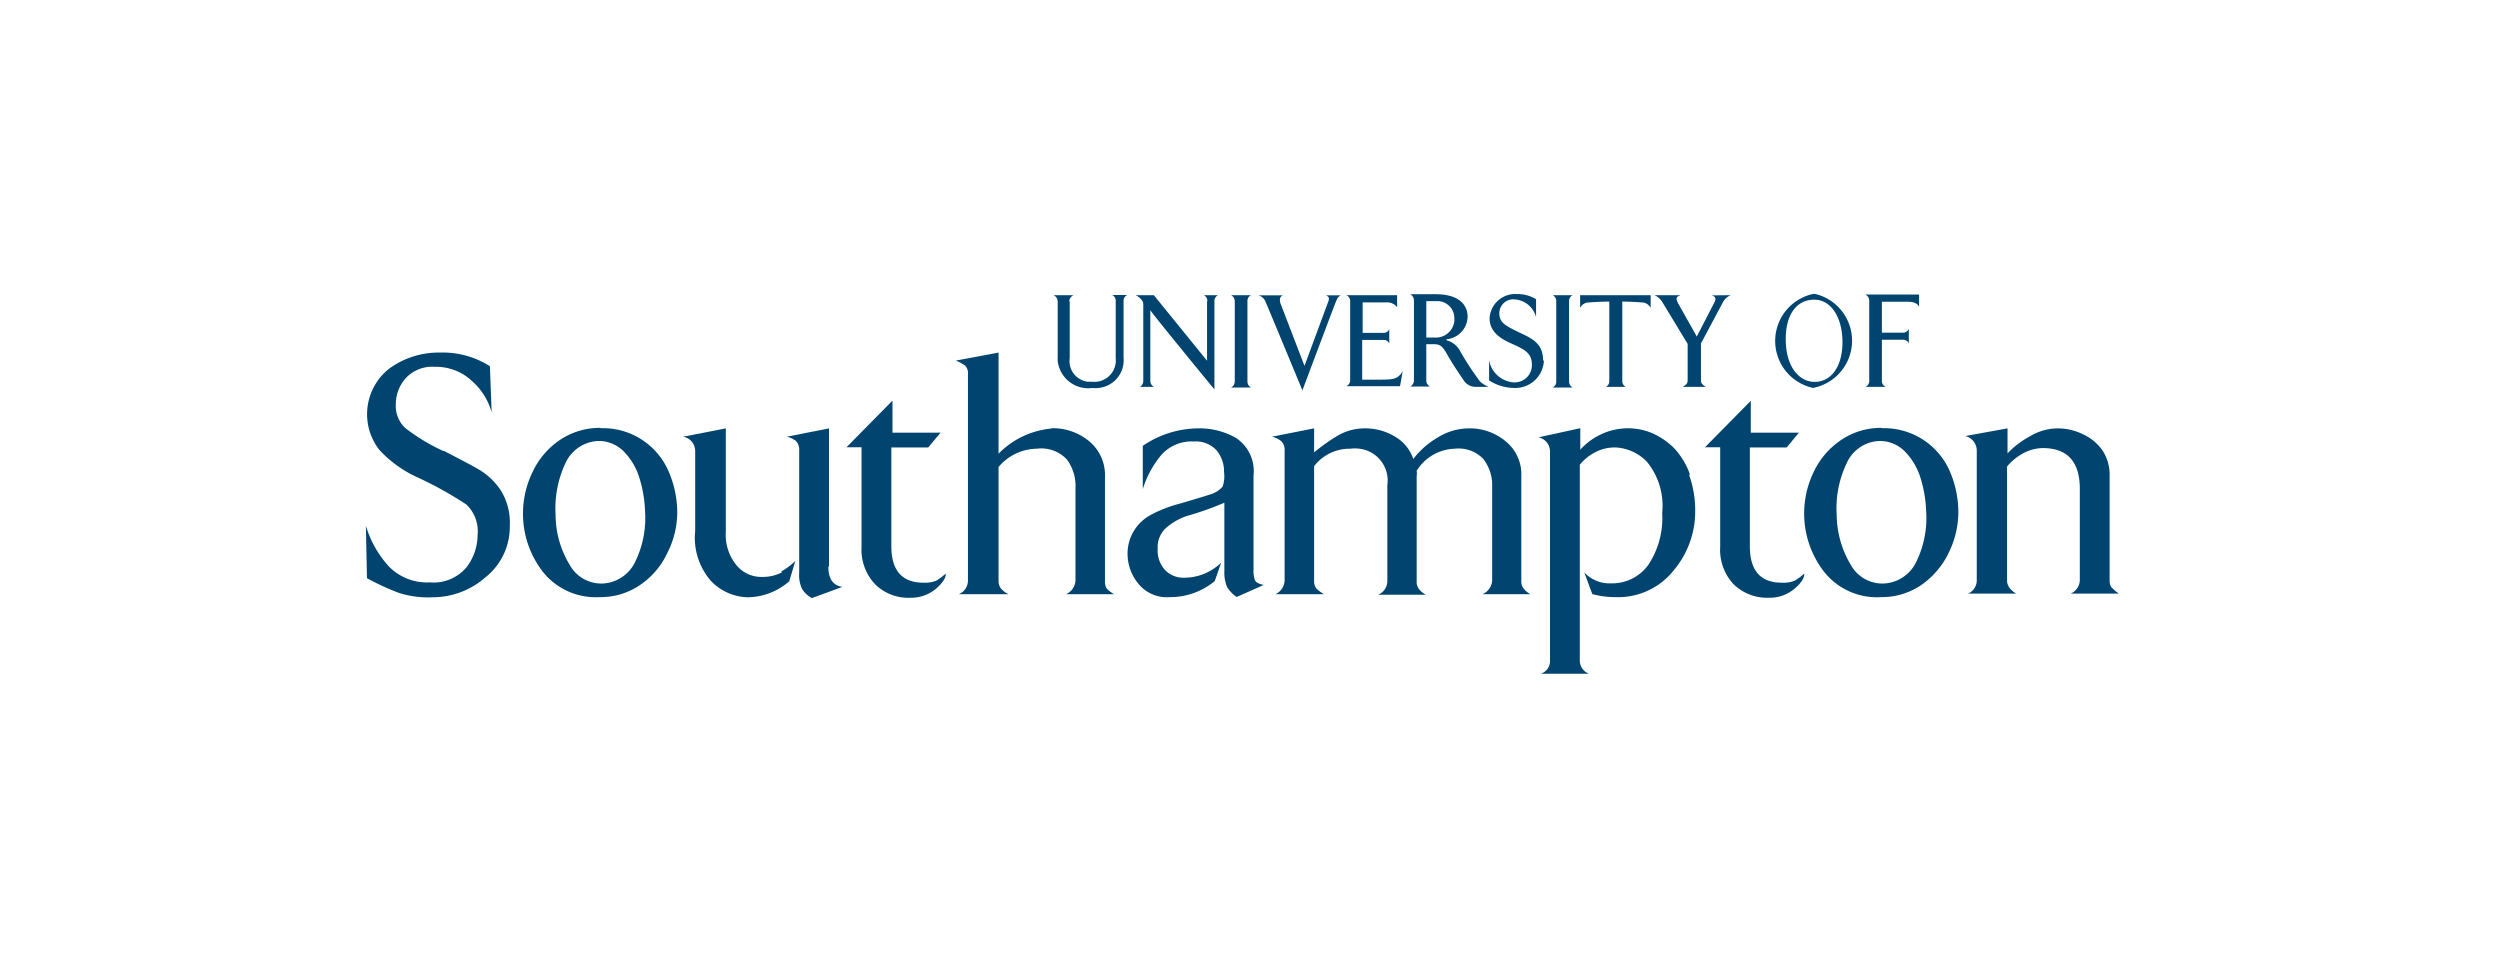 <svg xmlns="http://www.w3.org/2000/svg" viewBox="0 0 156 60"><defs><style>.cls-1{fill:#fff;opacity:0;}.cls-2{fill:#00446f;fill-rule:evenodd;}</style></defs><g id="Layer_2" data-name="Layer 2"><g id="Layer_1-2" data-name="Layer 1"><rect class="cls-1" width="156" height="60"/><g id="Group_1392" data-name="Group 1392"><g id="Group_1378" data-name="Group 1378"><path id="Path_801" data-name="Path 801" class="cls-2" d="M27.67,28.12c1,.52,1.78.92,2.28,1.22a4.22,4.22,0,0,1,1.3,1.26,3.81,3.81,0,0,1,.56,2.21A4,4,0,0,1,30.32,36,5,5,0,0,1,27,37.27,6,6,0,0,1,24.9,37a15.76,15.76,0,0,1-2-.92l-.07-3.27a6.57,6.57,0,0,0,1.43,2.53,3.32,3.32,0,0,0,2.56,1,2.68,2.68,0,0,0,2.28-.93,3.31,3.31,0,0,0,.7-2,2.31,2.31,0,0,0-.7-1.93,23.15,23.15,0,0,0-3-1.67,7.37,7.37,0,0,1-2.43-1.74A3.62,3.62,0,0,1,24.29,23a5.23,5.23,0,0,1,3.15-1,5.52,5.52,0,0,1,3.13.85l.11,2.88a4.06,4.06,0,0,0-1.19-1.92,3.28,3.28,0,0,0-2.36-.92,2.24,2.24,0,0,0-1.84.74,2.42,2.42,0,0,0-.59,1.58,1.88,1.88,0,0,0,.59,1.5,12,12,0,0,0,2.39,1.44Z"/><path id="Path_802" data-name="Path 802" class="cls-2" d="M37.28,27.52a2.35,2.35,0,0,0-2,1.39,6.6,6.6,0,0,0-.61,3.22,6,6,0,0,0,.87,3.1,2.25,2.25,0,0,0,2.09,1.18,2.37,2.37,0,0,0,2-1.34,6.23,6.23,0,0,0,.62-3.2,7.84,7.84,0,0,0-.4-2.2,4,4,0,0,0-1-1.57,2.19,2.19,0,0,0-1.6-.58Zm.2-.8a4.46,4.46,0,0,1,4.26,2.74A6.44,6.44,0,0,1,42.26,32a5.64,5.64,0,0,1-.62,2.51,4.92,4.92,0,0,1-1.71,2,4.35,4.35,0,0,1-2.5.75,4.22,4.22,0,0,1-3.58-1.61,5.93,5.93,0,0,1-.62-6.19,4.91,4.91,0,0,1,1.7-2,4.46,4.46,0,0,1,2.55-.76Z"/><path id="Path_803" data-name="Path 803" class="cls-2" d="M55.69,25v2h3l-.77.92h-2.3v6.16c0,1.52.67,2.28,2,2.28a1.89,1.89,0,0,0,.81-.13,4.31,4.31,0,0,0,.59-.44c0,.3-.23.63-.68,1a2.43,2.43,0,0,1-1.53.51,2.94,2.94,0,0,1-2.2-.84,3.14,3.14,0,0,1-.85-2.33V27.91h-.94L55.69,25Z"/><path id="Path_804" data-name="Path 804" class="cls-2" d="M65.62,26.72a3.57,3.57,0,0,1,2.33.8,2.75,2.75,0,0,1,1,2.25v6.48a.87.87,0,0,0,.11.48,2.15,2.15,0,0,0,.46.35h-3a1,1,0,0,0,.59-.83V30.48a2.77,2.77,0,0,0-.53-1.8A2.17,2.17,0,0,0,64.7,28a3.17,3.17,0,0,0-2.39,1.14v7.11a.78.78,0,0,0,.14.46,1.47,1.47,0,0,0,.48.37h-3.1a.93.93,0,0,0,.57-.83V23.38a.69.69,0,0,0-.18-.57,2.7,2.7,0,0,0-.58-.31L62.31,22v6.31a5.29,5.29,0,0,1,3.31-1.57Z"/><path id="Path_805" data-name="Path 805" class="cls-2" d="M91.68,26.73a3.47,3.47,0,0,1,2.25.79,2.65,2.65,0,0,1,1,2.21v6.52a.72.72,0,0,0,.14.47,1.36,1.36,0,0,0,.43.36h-3a1,1,0,0,0,.61-.83V30.38a2.66,2.66,0,0,0-.55-1.74A2.14,2.14,0,0,0,90.77,28a2.89,2.89,0,0,0-2.37,1.38,1,1,0,0,1,0,.33v6.57a.72.72,0,0,0,.14.47,1.36,1.36,0,0,0,.43.36H86a.93.93,0,0,0,.57-.83v-6A2,2,0,0,0,84.83,28a2.18,2.18,0,0,0-.57,0A2.79,2.79,0,0,0,82,29.09v7.16a.75.75,0,0,0,.13.46,2.18,2.18,0,0,0,.49.37H79.59a1,1,0,0,0,.57-.83V28.13a.76.76,0,0,0-.22-.61,1.5,1.5,0,0,0-.57-.27L82,26.73v1.5a11.67,11.67,0,0,1,1.48-1.05,3.35,3.35,0,0,1,1.72-.45,3.54,3.54,0,0,1,1.82.5,2.55,2.55,0,0,1,1.17,1.41,5.25,5.25,0,0,1,1.54-1.35,3.73,3.73,0,0,1,1.92-.56Z"/><path id="Path_806" data-name="Path 806" class="cls-2" d="M109.25,25v2h3l-.76.92h-2.3v6.16c0,1.52.66,2.28,2,2.28a1.87,1.87,0,0,0,.81-.13,4.31,4.31,0,0,0,.59-.44c0,.3-.22.63-.68,1a2.39,2.39,0,0,1-1.53.51,3,3,0,0,1-2.2-.84,3.13,3.13,0,0,1-.84-2.33V27.91h-.95L109.26,25Z"/><path id="Path_807" data-name="Path 807" class="cls-2" d="M117.23,27.52a2.32,2.32,0,0,0-2,1.39,6.5,6.5,0,0,0-.62,3.22,6.14,6.14,0,0,0,.87,3.1,2.25,2.25,0,0,0,2.09,1.18,2.37,2.37,0,0,0,2-1.34,6.23,6.23,0,0,0,.62-3.2,7.84,7.84,0,0,0-.4-2.2,4,4,0,0,0-1-1.57,2.19,2.19,0,0,0-1.6-.58Zm.2-.8a4.47,4.47,0,0,1,4.26,2.74A6.43,6.43,0,0,1,122.2,32a5.77,5.77,0,0,1-.61,2.51,5.15,5.15,0,0,1-1.71,2,4.37,4.37,0,0,1-2.5.75,4.2,4.2,0,0,1-3.58-1.61,5.94,5.94,0,0,1-.63-6.19,4.92,4.92,0,0,1,1.71-2,4.43,4.43,0,0,1,2.54-.76Z"/><path id="Path_808" data-name="Path 808" class="cls-2" d="M128.4,26.73a3.59,3.59,0,0,1,1.58.37,3,3,0,0,1,1.21,1,2.78,2.78,0,0,1,.45,1.63v6.48a.77.77,0,0,0,.1.42,3.07,3.07,0,0,0,.47.41h-3a.93.93,0,0,0,.57-.83v-5.7c0-1.7-.77-2.55-2.32-2.55a2.62,2.62,0,0,0-1.22.33,3.43,3.43,0,0,0-1,.82v7.1a.78.78,0,0,0,.15.47,1.44,1.44,0,0,0,.42.36h-3a.9.9,0,0,0,.54-.83V28.13a.93.93,0,0,0-.72-.92l2.64-.48v1.56a5.57,5.57,0,0,1,1.39-1.06,3.42,3.42,0,0,1,1.76-.5Z"/><path id="Path_809" data-name="Path 809" class="cls-2" d="M105.46,29.63a4.67,4.67,0,0,0-1-1.67,4.57,4.57,0,0,0-1.36-.93,3.92,3.92,0,0,0-3.25.1,4,4,0,0,0-1.24.93V26.72L96,27.29a.9.9,0,0,1,.72.92v13a.83.83,0,0,1-.57.83h3a.88.88,0,0,1-.57-.83V29a3,3,0,0,1,.94-.77,2.68,2.68,0,0,1,1.27-.31,2.9,2.9,0,0,1,2,.92,4.33,4.33,0,0,1,.93,3.17,5.27,5.27,0,0,1-.86,3.23,2.77,2.77,0,0,1-2.33,1.16,2.15,2.15,0,0,1-1.67-.68l.5,1.35a5.35,5.35,0,0,0,1.43.19,4.42,4.42,0,0,0,3.64-1.66,5.7,5.7,0,0,0,1.35-3.68,6.52,6.52,0,0,0-.39-2.31Z"/><path id="Path_810" data-name="Path 810" class="cls-2" d="M48.8,35.71a2.61,2.61,0,0,1-1.25.29,2,2,0,0,1-1.61-.75,3,3,0,0,1-.65-2.08V26.73l-2.66.52a.91.91,0,0,1,.75.88v5a4.1,4.1,0,0,0,1,3.14,3.29,3.29,0,0,0,2.28,1,4,4,0,0,0,2.59-1l.38-1.27a4.05,4.05,0,0,1-.88.66Z"/><path id="Path_811" data-name="Path 811" class="cls-2" d="M51.73,35.33v-8.6l-2.63.52a1.52,1.52,0,0,1,.56.26.79.79,0,0,1,.21.62v6.68l0,.94h0a2,2,0,0,0,.18,1,1.59,1.59,0,0,0,.61.57l1.91-.7c-.59-.08-.88-.5-.88-1.25Z"/><path id="Path_812" data-name="Path 812" class="cls-2" d="M78.32,36.23a1.66,1.66,0,0,1-.1-.7V29.68a2.49,2.49,0,0,0-1.06-2.33,4.54,4.54,0,0,0-2.39-.62,6.22,6.22,0,0,0-3.46,1.09l0,2.7a6.14,6.14,0,0,1,1.19-2.17,2.53,2.53,0,0,1,2-.8,1.74,1.74,0,0,1,1.42.56,2.06,2.06,0,0,1,.46,1.34,2,2,0,0,1-.09.92,1.69,1.69,0,0,1-.83.5c-.36.12-1,.31-1.85.56a8,8,0,0,0-1.78.69,2.73,2.73,0,0,0-1.47,2.47A2.93,2.93,0,0,0,71,36.38a2.28,2.28,0,0,0,2,.88,4.36,4.36,0,0,0,2.8-1l.4-1.15a3.31,3.31,0,0,1-2.3.94,1.58,1.58,0,0,1-1.2-.48,1.79,1.79,0,0,1-.46-1.32A1.63,1.63,0,0,1,72.7,33a3.78,3.78,0,0,1,1.35-.8,19.26,19.26,0,0,0,2.35-.83v3.52s0,.77,0,.76a2.31,2.31,0,0,0,.18,1,2.11,2.11,0,0,0,.59.6l1.69-.75c-.31-.06-.5-.16-.56-.31Z"/><path id="Path_813" data-name="Path 813" class="cls-2" d="M66.75,18.8v3.55a1.3,1.3,0,0,0,1.11,1.47h.28a1.34,1.34,0,0,0,1.48-1.17,1.61,1.61,0,0,0,0-.31l0-3.55a.38.38,0,0,0-.22-.38h.94a.39.39,0,0,0-.23.38l0,3.52a1.74,1.74,0,0,1-1.57,1.9,1.53,1.53,0,0,1-.37,0A1.92,1.92,0,0,1,66,22.52a1.1,1.1,0,0,1,0-.18V18.8a.43.43,0,0,0-.26-.38H67a.43.43,0,0,0-.28.38Z"/><path id="Path_814" data-name="Path 814" class="cls-2" d="M75.34,18.8a.4.4,0,0,0-.22-.38H76a.4.4,0,0,0-.22.38v5.5s-4-4.86-4-4.95v4.41a.4.4,0,0,0,.24.38h-.89a.42.42,0,0,0,.21-.38V19.12c0-.25,0-.26-.1-.4a1,1,0,0,0-.38-.3H72l3.32,4.09V18.8Z"/><path id="Path_815" data-name="Path 815" class="cls-2" d="M78.06,18.42a.4.4,0,0,0-.22.38v5a.43.43,0,0,0,.22.38H76.82a.43.43,0,0,0,.23-.38v-5a.43.43,0,0,0-.23-.38Z"/><path id="Path_816" data-name="Path 816" class="cls-2" d="M82.88,18.83c.08-.2.06-.32-.14-.4h.92c-.22.14-.2.18-.3.4s-2.09,5.53-2.09,5.53-2.16-5.22-2.3-5.53a.67.67,0,0,0-.44-.4h1.53c-.22.08-.22.28-.16.5,0,0,1.5,3.9,1.5,3.9s1.48-4,1.48-4Z"/><path id="Path_817" data-name="Path 817" class="cls-2" d="M87.18,19.17a.79.79,0,0,0-.7-.3l-1.45,0v1.9H86.4a.38.38,0,0,0,.29-.23v.9a.38.38,0,0,0-.29-.23H85v2.48c.32,0,.65,0,1,0,.9,0,1.22,0,1.53-.53l-.17.94H84a.39.39,0,0,0,.25-.38V18.8a.4.4,0,0,0-.24-.38h3.17v.75Z"/><path id="Path_818" data-name="Path 818" class="cls-2" d="M89,18.78v2.28l.49,0a1.16,1.16,0,0,0,1.26-1,1.09,1.09,0,0,0,0-.18,1.06,1.06,0,0,0-1-1.09h-.1c-.38,0-.63,0-.63,0Zm1.28,2.46a1.31,1.31,0,0,1,.81.63,17.76,17.76,0,0,0,1.26,1.93,1.7,1.7,0,0,0,.54.34l-.86,0a.89.89,0,0,1-.69-.4c-.43-.63-.73-1.09-1-1.56s-.4-.7-.83-.7H89v2.26a.43.43,0,0,0,.23.38H88a.44.44,0,0,0,.23-.38v-5a.43.43,0,0,0-.23-.38h1.58c1.69,0,2,.87,2,1.4a1.45,1.45,0,0,1-1.33,1.41Z"/><path id="Path_819" data-name="Path 819" class="cls-2" d="M96.34,22.5a1.79,1.79,0,0,1-1.85,1.71,3,3,0,0,1-1.57-.47l0-1.26a1.68,1.68,0,0,0,1.53,1.38,1.08,1.08,0,0,0,1.14-1v-.11c0-.81-.61-1-1.42-1.38s-1.22-.84-1.22-1.52a1.6,1.6,0,0,1,1.7-1.5h0a2.23,2.23,0,0,1,1.2.32l0,1.11a1.49,1.49,0,0,0-1.36-1.1.87.87,0,0,0-.93.8.28.28,0,0,0,0,.09c0,.53.34.74,1.15,1.13s1.58.67,1.58,1.8Z"/><path id="Path_820" data-name="Path 820" class="cls-2" d="M98.13,18.42a.4.4,0,0,0-.22.38v5a.43.43,0,0,0,.22.38H96.88a.39.39,0,0,0,.23-.38v-5a.39.39,0,0,0-.23-.38Z"/><path id="Path_821" data-name="Path 821" class="cls-2" d="M101.23,18.82v4.94a.4.4,0,0,0,.22.38H100.2a.38.38,0,0,0,.22-.38V18.82c-.63,0-1.38.06-1.38.06a.62.62,0,0,0-.44.33v-.79H103v.79a.65.65,0,0,0-.44-.33S101.84,18.82,101.23,18.82Z"/><path id="Path_822" data-name="Path 822" class="cls-2" d="M108,18.42a.94.94,0,0,0-.5.46l-1.36,2.55v2.33c0,.18.16.3.31.38H105c.13-.08.31-.18.31-.38v-2.3l-1.6-2.64a1.07,1.07,0,0,0-.47-.4h1.62c-.2.09-.35.13-.14.52L105.88,21,107,18.83c.11-.23,0-.34-.18-.4Z"/><path id="Path_823" data-name="Path 823" class="cls-2" d="M111.43,21.15c0,1.84.91,2.68,1.8,2.68,1.07,0,1.74-1,1.74-2.48s-.67-2.65-1.76-2.65-1.78.91-1.78,2.45Zm1.72,3.06a3,3,0,0,1,0-5.87h.11a3,3,0,0,1-.15,5.87Z"/><path id="Path_824" data-name="Path 824" class="cls-2" d="M117.68,24.14H116.4a.39.39,0,0,0,.24-.38v-5a.42.42,0,0,0-.24-.38h3.35v.76c-.11-.2-.3-.31-.71-.31-.2,0-1.61,0-1.61,0l0,1.93h1.38a.43.43,0,0,0,.3-.24v.91a.41.41,0,0,0-.3-.23h-1.38l0,2.56a.38.38,0,0,0,.25.38Z"/></g></g></g></g></svg>